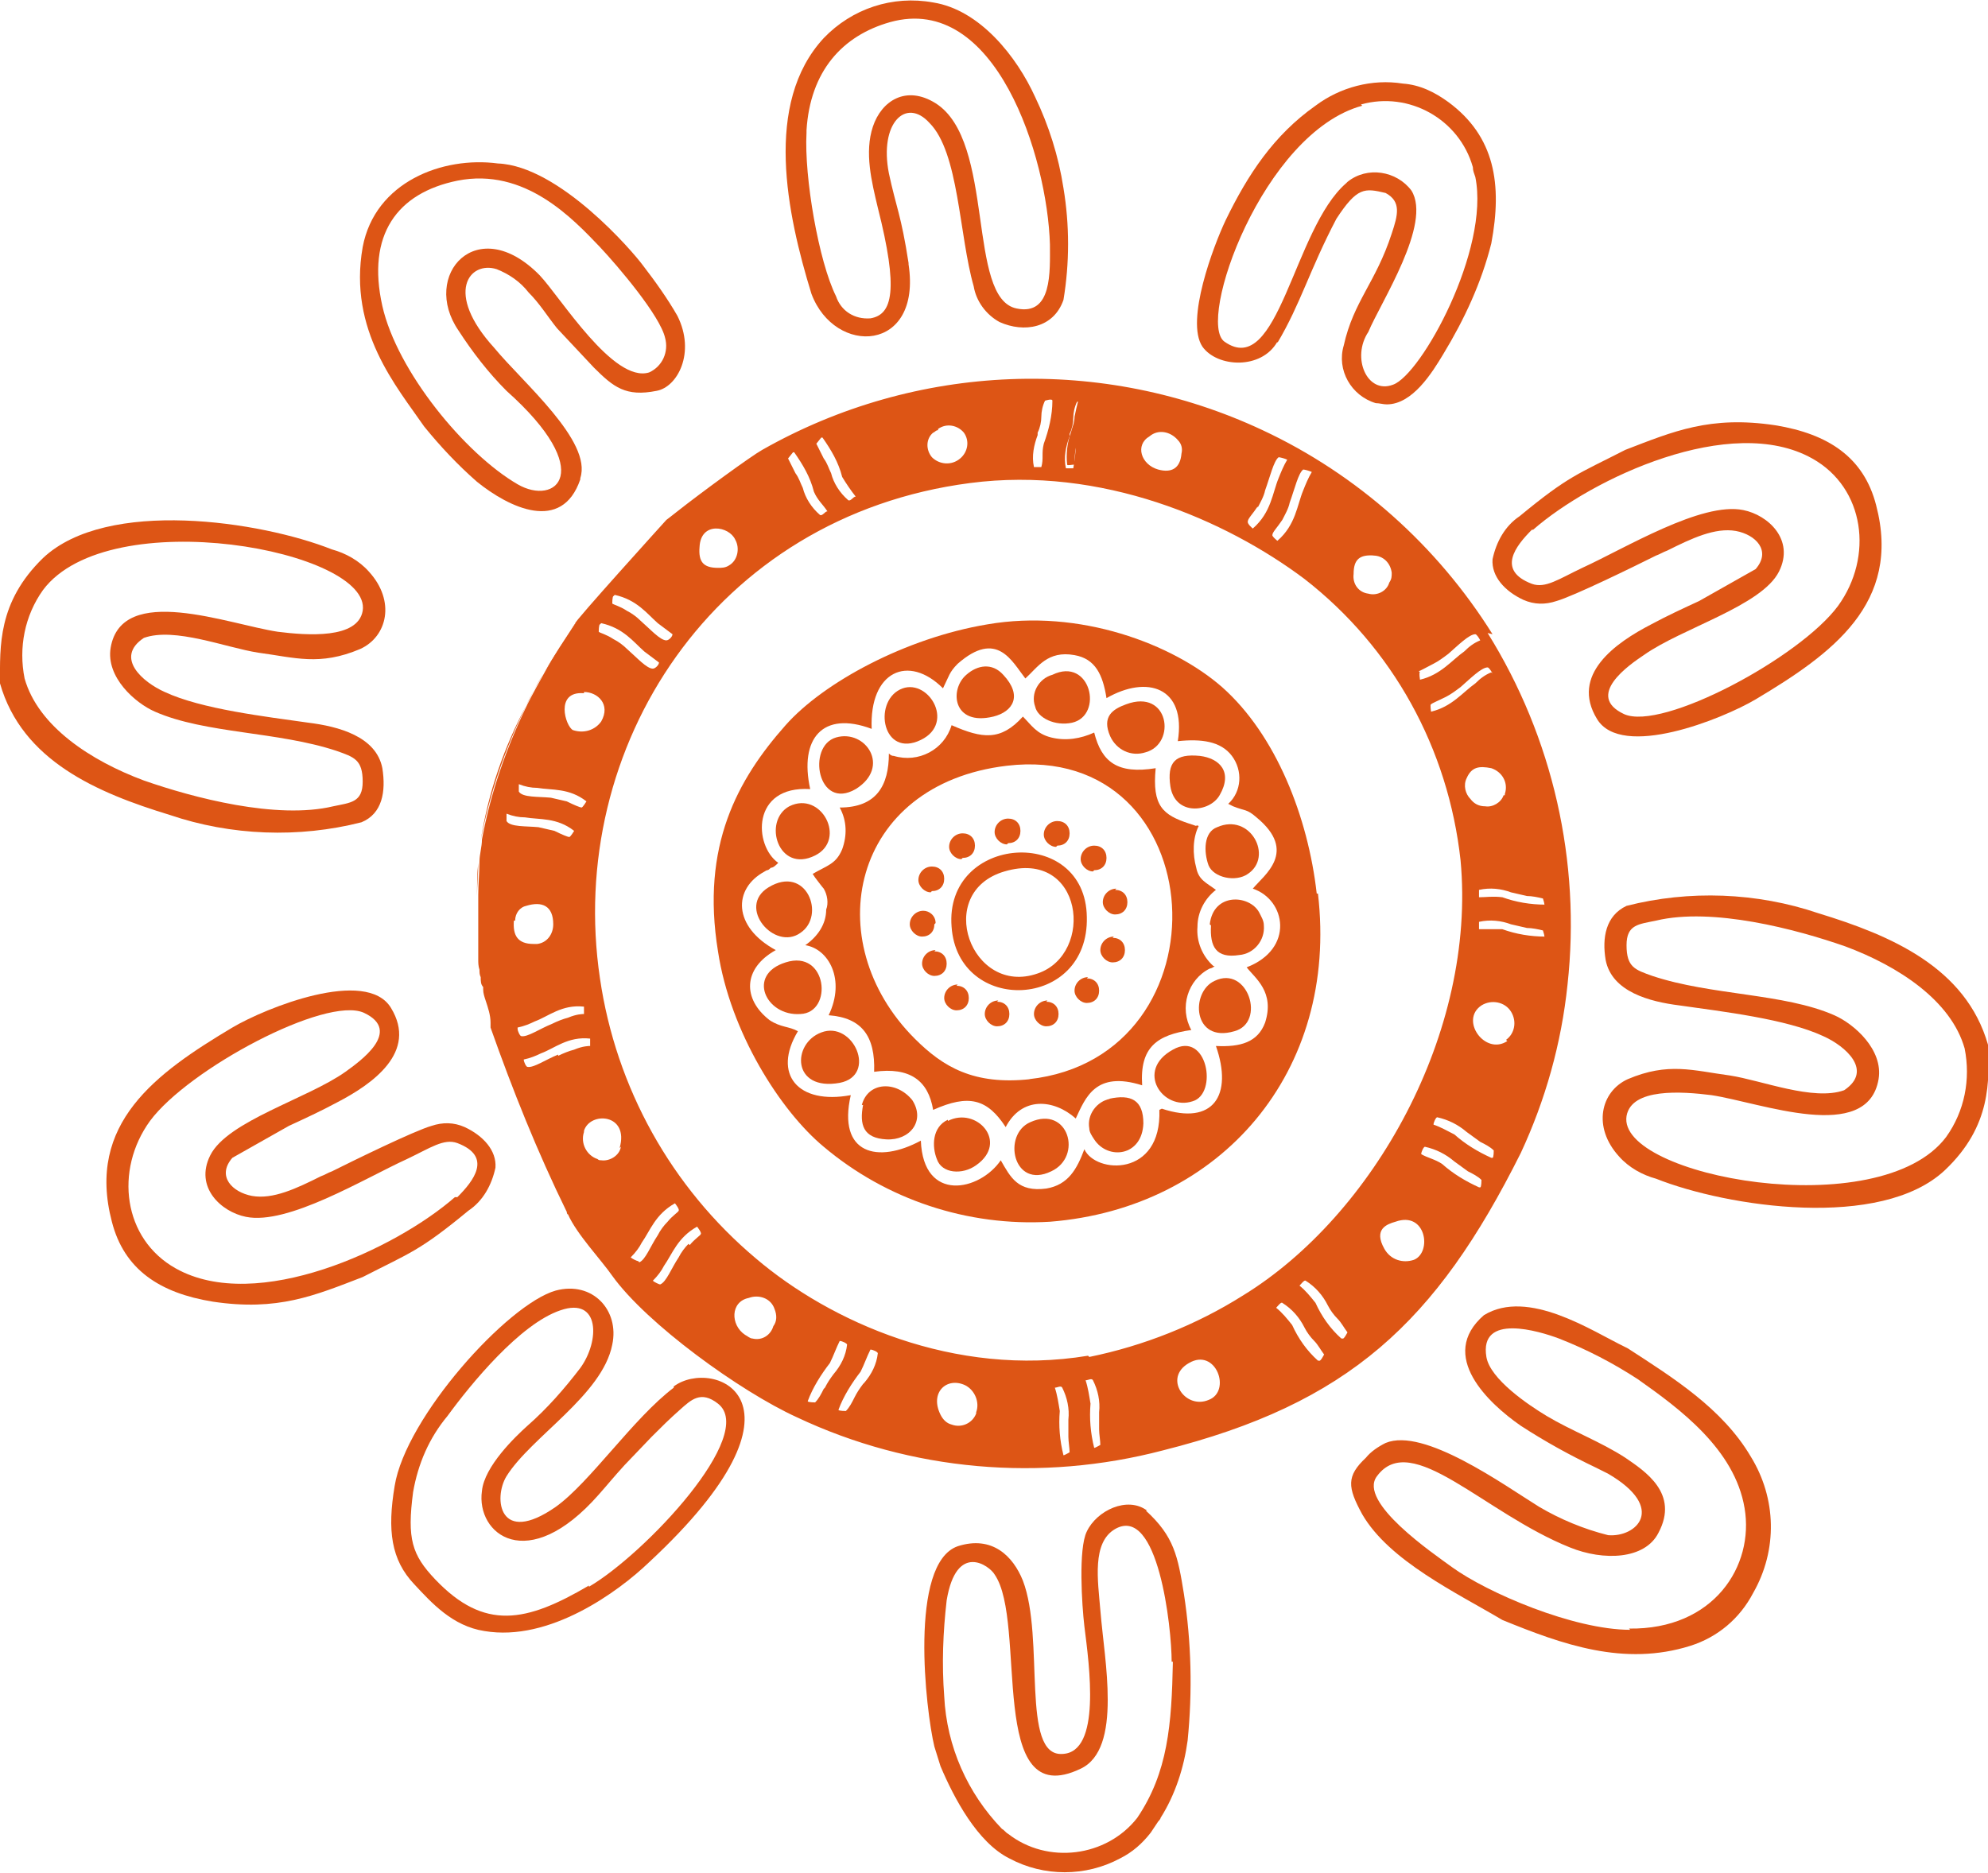 <?xml version="1.0" encoding="UTF-8"?>
<svg id="Group_84" xmlns="http://www.w3.org/2000/svg" xmlns:xlink="http://www.w3.org/1999/xlink" version="1.1" viewBox="0 0 161.7 152.4">
  <!-- Generator: Adobe Illustrator 29.2.1, SVG Export Plug-In . SVG Version: 2.1.0 Build 116)  -->
  <defs>
    <style>
      .st0 {
        fill: #dd5515;
      }
    </style>
  </defs>
  <g id="Group_77">
    <path id="Path_216" class="st0" d="M54.8,112.9c-3.3,2.5-6.8,7.7-9.6,9.7-4.6,3.2-5.1-.7-4-2.5,2-3.2,7.8-6.6,8.6-10.7.6-2.8-1.6-5.2-4.6-4.4-3.9,1.1-12.2,10.3-13.1,15.9-.6,3.6-.3,6,1.6,8,1.4,1.5,3.1,3.4,5.7,3.8,5.3.9,10.9-3.2,13.4-5.6,14.2-13.2,5.2-16.7,2-14.3M47.9,129c-5.1,3-8.5,3.7-12.5-.5-1.9-2-2.3-3.3-1.8-7.1.4-2.3,1.3-4.4,2.8-6.2,1.9-2.6,5.9-7.5,9.2-8.6,3.2-1.1,3.2,2.5,1.6,4.7-1.3,1.7-2.7,3.3-4.3,4.7-1,.9-3.5,3.3-3.7,5.3-.5,3.5,3.7,6.9,9.5.3.8-.9,1.1-1.3,2.1-2.4l2.2-2.3c.9-.9,1.4-1.4,2.3-2.2s1.7-1.6,3.1-.5c3.2,2.5-5.9,12.2-10.5,14.9"/>
    <path id="Path_217" class="st0" d="M103.9,27.9c1.9-3.2,2.6-5.9,4.8-10.1,1.7-2.6,2.3-2.5,4-2.1,1.3.7,1,1.8.5,3.3-1.3,4-3.1,5.5-3.9,9.1-.6,2,.6,4.1,2.6,4.7.3,0,.6.1.9.1,2.1,0,3.7-2.6,4.6-4.1,1.7-2.8,3.1-5.8,3.9-9,.9-4.8.3-8.7-3.5-11.5-1.1-.8-2.3-1.4-3.7-1.5-2.5-.4-5.1.3-7.1,1.8-3.4,2.4-5.5,5.6-7.3,9.3-1,2.1-3.3,8.2-1.9,10.3,1.2,1.7,4.8,1.9,6.1-.4M110.7,8.5c3.9-1.1,8,1.2,9.1,5.1,0,.3.1.5.2.8,1.2,5.9-4.4,16.1-6.7,16.9-2.1.8-3.4-2.2-2-4.3,1-2.4,5.2-8.8,3.5-11.5-1.2-1.6-3.6-2-5.2-.7,0,0,0,0-.1.1-4.3,3.7-5.5,16-9.9,12.9-2.3-1.6,3.1-17,11.2-19.2"/>
    <path id="Path_218" class="st0" d="M123.9,48.8c.9.4,1.8.4,2.7.1,1.4-.4,6.3-2.8,8.1-3.7.3-.1.6-.3.9-.4,2-1,3.9-1.9,5.6-1.6,1.6.3,2.9,1.6,1.6,3.1l-4.6,2.6c-1.3.6-2.6,1.2-3.9,1.9-2.9,1.5-6.6,4.1-4.4,7.7,2,3.3,10.2,0,12.9-1.6,6.2-3.7,11.9-7.8,9.8-15.8-1-3.9-3.9-5.8-8.2-6.5-5.3-.8-8.3.5-12.2,2-3.9,2-4.6,2.1-8.6,5.4-1.2.8-1.9,2.1-2.2,3.5-.1,1.4,1,2.6,2.5,3.3M124.7,43.1c4.8-4.2,16.1-9.5,22.7-5.8,4.3,2.4,5,8,2.1,12-3.1,4.2-14.3,10.2-17.4,8.8-3.2-1.5.4-4,1.6-4.8,3.1-2.2,9.6-4,11-6.8,1.3-2.6-.9-4.6-2.9-5-3.4-.7-9.6,3.1-13.1,4.7-1.9.9-3,1.7-4.1,1.3-2.9-1.1-1.3-3.1,0-4.4"/>
    <path id="Path_219" class="st0" d="M73.9,21.4c-.6-3.9-1-4.5-1.6-7.3-.8-4.1,1.4-6.2,3.3-4.1,2.4,2.4,2.4,9.1,3.6,13.3.2,1.2,1,2.3,2.1,2.9,2,.9,4.4.5,5.2-1.8.5-3,.5-6.1,0-9.1-.4-2.6-1.2-5.1-2.3-7.4-1.5-3.3-4.5-7.1-8.3-7.7-3.3-.6-6.6.5-8.9,2.9-4.9,5.3-3,14.3-1,20.8,1.9,5.1,9,4.8,7.9-2.4M65.6,10.6c.3-4.8,2.9-7.7,6.8-8.8,8.6-2.4,12.8,11,13,18.1,0,2.2.2,5.8-2.7,5.2-4.1-.8-1.7-13.6-6.6-16.7-2.4-1.5-4.4-.2-5.1,1.9-.7,2.1-.1,4.5.4,6.6,1.7,6.7,1.2,8.7-.6,9-1.3.1-2.4-.6-2.8-1.8-1.4-2.8-2.6-9.7-2.4-13.3"/>
    <path id="Path_220" class="st0" d="M47.2,38.9c1-3-4.7-7.8-7-10.6-4.1-4.5-2-7.1.2-6.4,1,.4,1.9,1,2.6,1.9.9.9,1.5,1.9,2.3,2.9l3,3.2c1.6,1.6,2.6,2.4,5.1,1.9,1.7-.3,3.2-3.1,1.7-6.1-.8-1.4-1.8-2.8-2.8-4.1-.8-1.1-6.8-8.1-11.8-8.3-4.5-.6-10,1.5-11,6.8-1.2,6.8,2.8,11.4,5,14.6,1.3,1.6,2.7,3.1,4.3,4.5,2.6,2.1,6.9,4.2,8.4-.2M42.1,39.4c-4.3-2.5-9.8-9.2-11-14.5-1.3-5.8,1.2-9.2,6.1-10.2,5.5-1.1,9.4,3.1,11.6,5.4,1.5,1.6,4.9,5.6,5.3,7.4.3,1.1-.2,2.3-1.3,2.8-2.9.9-7.2-6.1-8.9-7.9-5.1-5.2-9.7,0-6.6,4.5,1.1,1.7,2.4,3.4,3.9,4.9,7.4,6.6,4,9.4.9,7.6"/>
    <path id="Path_221" class="st0" d="M132.2,109.6c-2.7-1.3-7.9-4.8-11.5-2.6-3.8,3.3.4,7.2,3,9,2,1.3,4,2.4,6.1,3.4l1,.5c4.8,2.8,2.3,5.2,0,5-2-.5-3.9-1.3-5.6-2.3-2.9-1.8-9.4-6.5-12.5-5.2-.6.3-1.2.7-1.6,1.2-1.6,1.5-1.5,2.4-.3,4.6,2.2,3.8,7.7,6.4,11.4,8.6,4.9,2,9.9,3.8,15.3,2.1,2.2-.7,4-2.2,5.1-4.3,2-3.5,1.9-7.7-.2-11.1-2.3-3.9-6.3-6.4-10-8.8M132.6,132.6c-4.6,0-11.6-3-14.5-5.1-1.5-1.1-7.7-5.3-6.1-7.4,2.8-3.8,8.7,3,15.7,5.8,2.7,1.1,6.1,1,7.2-1.2,1.7-3.2-1.1-5-2.7-6.1-2-1.3-4.4-2.2-6.4-3.4-1.5-.9-4.6-3-4.9-4.8-.6-3.6,4.3-2.1,5.9-1.5,2.3.9,4.4,2,6.4,3.3,3.4,2.4,7.9,5.7,8.7,10.5.8,4.7-2.5,9.9-9.4,9.8"/>
    <path id="Path_222" class="st0" d="M93.3,122.9c-1.6-1.2-4.1,0-4.9,1.7-.7,1.4-.4,6-.2,7.7.4,3.2,1.4,10.3-1.8,10.4-3.4.2-1.4-9.4-3.2-14.1-.8-2-2.5-3.7-5.3-2.8-4,1.4-2.6,13.4-1.9,16.3l.5,1.6c1.1,2.6,3,6.2,5.6,7.5,2.8,1.5,6.2,1.5,9,0,1-.5,1.8-1.2,2.5-2.1l.6-.9c0,0,.2-.2.2-.3,1.2-1.9,1.9-4.1,2.2-6.3.4-4,.3-8-.3-11.9-.5-3.1-.8-4.7-3.1-6.8M95.4,135.2c-.1,5.1-.4,9-2.9,12.7-2.5,3.2-7.3,3.8-10.5,1.3-.2-.1-.3-.3-.5-.4-2.8-2.9-4.5-6.7-4.7-10.8-.2-2.6-.1-5.2.2-7.8.8-4.8,3.5-2.8,3.9-2.1,2.7,3.9-.7,19.5,7,15.8,1.7-.8,2.2-3,2.2-5.6,0-2.5-.4-4.9-.6-7.3-.2-2.4-.7-5.5,1.2-6.6,3.5-2,4.6,8,4.6,10.8"/>
    <path id="Path_223" class="st0" d="M161.7,85c-1.8-6.3-7.9-8.9-13.8-10.7-5-1.7-10.5-1.9-15.6-.6-1.7.8-2,2.6-1.7,4.4.5,2.6,3.6,3.4,6,3.7,3.5.5,8.7,1.1,11.7,2.5,1.8.8,4.1,2.8,1.7,4.4-2.5.9-6.7-.8-9.3-1.2-3-.4-5-1.1-8.3.3-2.2,1-2.9,3.9-.7,6.3.8.9,1.9,1.5,3,1.8,5.8,2.3,18.3,4.2,23.5-.7,3.8-3.6,3.6-7.3,3.5-10.2M158.3,92.5c-5.4,7.2-26.8,3.2-26-1.7.4-2.3,4.5-2,6.9-1.7,4,.6,12.7,4,13.6-1.3.4-2.4-2-4.5-3.6-5.2-4.1-1.8-10-1.6-14.8-3.2-1.4-.5-2.1-.7-2.1-2.5,0-1.7,1-1.7,2.4-2,4.6-1.1,11.4.7,15.4,2.1,4.3,1.6,8.6,4.4,9.7,8.3.5,2.5,0,5.1-1.5,7.2"/>
    <path id="Path_224" class="st0" d="M37.8,91.7c-.9-.4-1.8-.4-2.7-.1-1.4.4-6.3,2.8-8.1,3.7-.3.1-.6.3-.9.4-2,1-3.9,1.9-5.6,1.6-1.6-.3-2.9-1.6-1.6-3.1l4.6-2.6c1.3-.6,2.6-1.2,3.9-1.9,2.9-1.5,6.6-4.1,4.4-7.7-2-3.3-10.2,0-12.9,1.6-6.2,3.7-11.9,7.8-9.8,15.8,1,3.9,3.9,5.8,8.2,6.5,5.3.8,8.3-.5,12.2-2,3.9-2,4.6-2.1,8.6-5.4,1.2-.8,1.9-2.1,2.2-3.5.1-1.4-1-2.6-2.5-3.3M37,97.4c-4.8,4.2-16.1,9.5-22.7,5.8-4.3-2.4-5-8-2.1-12,3.1-4.2,14.3-10.2,17.4-8.8,3.2,1.5-.4,4-1.5,4.8-3.1,2.2-9.6,4-11,6.8-1.3,2.6.9,4.6,2.9,5,3.4.7,9.6-3.1,13.1-4.7,1.9-.9,3-1.7,4.1-1.3,2.9,1.1,1.3,3.1,0,4.4"/>
    <path id="Path_225" class="st0" d="M0,55.6c1.8,6.3,7.9,8.9,13.8,10.7,5,1.7,10.5,1.9,15.6.6,1.7-.7,2-2.5,1.7-4.4-.5-2.6-3.6-3.4-6-3.7-3.5-.5-8.7-1.1-11.7-2.5-1.8-.8-4.1-2.8-1.7-4.4,2.5-.9,6.7.8,9.3,1.2,3,.4,5,1.1,8.3-.3,2.2-1,2.9-3.9.7-6.3-.8-.9-1.9-1.5-3-1.8-5.8-2.3-18.3-4.2-23.5.7C-.2,49,0,52.6,0,55.6M3.5,48c5.4-7.2,26.8-3.2,26,1.7-.4,2.3-4.5,2-6.9,1.7-4-.6-12.7-4-13.6,1.3-.4,2.4,2,4.5,3.6,5.2,4.1,1.8,10,1.6,14.8,3.2,1.4.5,2.1.7,2.1,2.5,0,1.7-1,1.7-2.4,2-4.6,1.1-11.4-.7-15.4-2.1-4.3-1.6-8.6-4.4-9.7-8.3-.5-2.5,0-5.1,1.5-7.2"/>
    <path id="Path_226" class="st0" d="M44.2,54.8c-.5.8-.9,1.6-1.4,2.6.4-.9.9-1.7,1.4-2.6"/>
    <path id="Path_227" class="st0" d="M98.7,78.6c-.9-.8-1.4-2-1.3-3.2,0-1.2.6-2.3,1.5-3-.8-.6-1.4-.8-1.6-1.8-.3-1.1-.3-2.4.2-3.4,0,0-.2-.1-.2,0l-.6-.2c-2.1-.7-3-1.4-2.7-4.5-3.1.5-4.4-.5-5-2.9-1.1.5-2.3.7-3.5.4-1.2-.3-1.6-1-2.3-1.7-1.8,2-3.3,1.8-5.8.7-.6,2-2.7,3.1-4.7,2.5-.2,0-.3-.1-.4-.2,0,2.6-1,4.4-4,4.4.6,1.1.6,2.3.2,3.4-.5,1.2-1.2,1.3-2.4,2l.2.3s.6.8.7.9c.3.5.4,1.2.2,1.7,0,1.2-.7,2.2-1.7,2.9,1.9.3,3.3,2.8,1.9,5.7,2.7.2,3.8,1.7,3.7,4.6,2.9-.4,4.4.7,4.8,3.1,2.9-1.3,4.4-.9,5.9,1.4,1.3-2.5,3.9-2.3,5.7-.7.8-1.7,1.6-3.9,5.4-2.7-.2-3.1,1.2-4.1,4-4.5-1-1.8-.3-4.1,1.5-5,.1,0,.3-.1.4-.2M83.8,87.8c-4.6.5-7.1-1-9.4-3.3-7.9-7.9-5.2-20.7,7.5-22.2,16.9-2,18.3,23.7,1.8,25.5"/>
    <path id="Path_228" class="st0" d="M107.1,72.7c-.7-6.2-3.3-12.9-7.7-16.8-4-3.5-11.6-6.4-19.1-5.1-6.6,1.1-13.3,4.7-16.4,8.2-3.9,4.4-6.9,9.8-5.5,18.4,1,6.6,5.1,13,8.6,15.9,5.1,4.3,11.7,6.5,18.4,6.1,13.9-1.1,23.5-12.2,21.8-26.7M94.3,90.3c.2,5.5-5.2,5.2-6.1,3.2-.6,1.6-1.3,2.9-3.1,3.2-2.3.3-2.9-.9-3.7-2.3-1.7,2.5-6.3,3.5-6.5-1.6-3.5,1.9-6.8,1.1-5.7-3.7-4.3.8-6.4-1.7-4.3-5.2-.7-.4-1.4-.3-2.3-.9-2.2-1.7-2.2-4.2.5-5.7-3.5-1.9-3.5-5-.9-6.4.3-.2.2,0,.5-.3.2,0,.4-.2.6-.4-2-1.4-2.2-6.3,2.6-6-.9-4.1,1-6.4,5-4.9-.2-4.7,3-6.1,5.8-3.3.5-1,.5-1.3,1.2-2,3.2-2.8,4.4-.2,5.5,1.2,1-.9,1.8-2.3,4-1.9,1.7.3,2.3,1.6,2.6,3.5,3.3-1.9,6.5-.9,5.8,3.5,1.9-.2,3.5,0,4.4,1.2.9,1.2.8,2.9-.3,3.9l.4.2c1,.4,1.1.2,1.9.9,3.4,2.8.6,4.7-.3,5.8,2.7.9,3.4,4.9-.5,6.4.7.9,2.3,2,1.5,4.5-.6,1.6-2,2-4,1.9,1.4,4-.2,6.5-4.4,5.1"/>
    <path id="Path_229" class="st0" d="M38.9,70.2h0c0,.9-.1,1.8-.1,2.7,0-.9,0-1.8.1-2.7"/>
    <path id="Path_230" class="st0" d="M87.4,38c0-.6,0-1.3.2-1.9.4-1.1.7-2.3.7-3.5,0,0-.6,0-.6,0-.1.4-.2.8-.3,1.3,0,.5-.2.9-.3,1.3-.3.8-.4,1.8-.3,2.6,0,.1.4,0,.6,0"/>
    <path id="Path_231" class="st0" d="M46.8,50.7c-.9,1.4-1.8,2.7-2.5,4,1.3-2.1,2.3-3.4,2.5-4"/>
    <path id="Path_232" class="st0" d="M42.8,57.4c-1.8,3.4-3.1,7.1-3.7,11,.7-3.8,2-7.5,3.7-11"/>
    <path id="Path_233" class="st0" d="M65.1,75.9c2.1-1.4.5-5.6-2.6-3.7-2.6,1.6.5,5.2,2.6,3.7"/>
    <path id="Path_234" class="st0" d="M77.1,91.1c-1.3.6-1.3,2.2-.9,3.2.4,1.2,2.1,1.3,3.2.5,2.7-1.9,0-4.8-2.3-3.6"/>
    <path id="Path_235" class="st0" d="M90.3,89.4c-1.1.2-1.9,1.3-1.7,2.4,0,.3.2.6.4.9,1.1,1.7,3.9,1.4,4-1.3,0-1.9-1-2.4-2.8-2"/>
    <path id="Path_236" class="st0" d="M63.9,78.3c-3.2,1-1.6,4.4,1.2,4.2,2.7-.1,2.2-5.3-1.2-4.2"/>
    <path id="Path_237" class="st0" d="M95.4,85.4c-3.1,1.7-.8,5,1.6,4.2,2.1-.6,1.2-5.8-1.6-4.2"/>
    <path id="Path_238" class="st0" d="M66.8,84c-2.4.9-2.4,4.8,1.5,4.1,3.1-.6,1.1-5.1-1.5-4.1"/>
    <path id="Path_239" class="st0" d="M70.2,89.9c-.3,1.6,0,2.7,1.9,2.8s3.2-1.5,2.1-3.2c-1.3-1.6-3.6-1.5-4.1.4"/>
    <path id="Path_240" class="st0" d="M83.8,91.3c-2.3,1-1.4,5.5,1.7,4,2.6-1.2,1.4-5.4-1.7-4"/>
    <path id="Path_241" class="st0" d="M69.6,64.2c2.9-1.8.8-4.9-1.6-4.2-2.4.7-1.5,6,1.6,4.2"/>
    <path id="Path_242" class="st0" d="M87.2,58.8c2.6-.6,1.5-5.4-1.6-3.9-1.1.3-1.8,1.5-1.4,2.6,0,0,0,0,0,0,.2.9,1.6,1.6,3,1.3"/>
    <path id="Path_243" class="st0" d="M80.8,58.3c1.6-.4,2.4-1.7.8-3.4-.9-1-2.1-.8-3,0-1.4,1.2-1.1,4.2,2.2,3.4"/>
    <path id="Path_244" class="st0" d="M66.3,69.6c2.6-1.3.5-5.3-2.1-4-2.2,1.2-.9,5.5,2.1,4"/>
    <path id="Path_245" class="st0" d="M93.2,61.2c2.5-.7,1.9-5.2-1.6-3.9-1.1.4-2,1-1.3,2.6.5,1.1,1.7,1.7,2.9,1.3"/>
    <path id="Path_246" class="st0" d="M74.9,60.2c2.9-1.4.5-5.2-1.7-4.1-2.2,1.1-1.4,5.6,1.7,4.1"/>
    <path id="Path_247" class="st0" d="M98.5,75.3c-.1,1.7.4,2.7,2.3,2.4,1.2-.1,2.1-1.2,2-2.4,0-.4-.2-.7-.4-1.1-.8-1.4-3.7-1.6-4,1"/>
    <path id="Path_248" class="st0" d="M99.2,64.7c1.1-1.9,0-3-1.6-3.2-2-.2-2.7.5-2.4,2.5.4,2.4,3.2,2.1,4,.7"/>
    <path id="Path_249" class="st0" d="M98.8,79.8c-2,.9-1.8,5.1,1.6,4.1,2.6-.7,1.1-5.4-1.6-4.1"/>
    <path id="Path_250" class="st0" d="M98.3,70.4c.4,1,2.2,1.4,3.2.7,2.1-1.4.2-5-2.5-3.8-1.1.4-1.1,2-.7,3.1"/>
    <path id="Path_251" class="st0" d="M77.4,75.4c.5,7.2,11.2,6.8,11-.8-.1-7.5-11.6-6.7-11,.8M84.4,79.2c-5.4,1.9-8.5-6.6-2.7-8.3,6.4-1.9,7.4,6.7,2.7,8.3"/>
    <path id="Path_252" class="st0" d="M88.5,79.5c-.6,0-1.1.5-1.1,1.1,0,0,0,0,0,0,0,.5.5,1,1,1,0,0,0,0,0,0,.6,0,1-.4,1-1,0-.6-.4-1-1-1,0,0,0,0,0,0"/>
    <path id="Path_253" class="st0" d="M86,68.8c.6,0,1-.4,1-1,0-.6-.4-1-1-1,0,0,0,0,0,0-.6,0-1.1.5-1.1,1.1,0,0,0,0,0,0,0,.5.5,1,1,1,0,0,0,0,0,0"/>
    <path id="Path_254" class="st0" d="M89,70.8c.6,0,1-.4,1-1,0-.6-.4-1-1-1,0,0,0,0,0,0-.6,0-1.1.5-1.1,1.1,0,0,0,0,0,0,0,.5.5,1,1,1,0,0,0,0,0,0"/>
    <path id="Path_255" class="st0" d="M90.8,72.3c-.6,0-1.1.5-1.1,1.1,0,0,0,0,0,0,0,.5.5,1,1,1,0,0,0,0,0,0,.6,0,1-.4,1-1,0-.6-.4-1-1-1,0,0,0,0,0,0"/>
    <path id="Path_256" class="st0" d="M90.6,76.2c-.6,0-1.1.5-1.1,1.1,0,0,0,0,0,0,0,.5.5,1,1,1,0,0,0,0,0,0,.6,0,1-.4,1-1,0-.6-.4-1-1-1,0,0,0,0,0,0"/>
    <path id="Path_257" class="st0" d="M75.8,72.5c.6,0,1-.4,1-1,0-.6-.4-1-1-1,0,0,0,0,0,0-.6,0-1.1.5-1.1,1.1,0,0,0,0,0,0,0,.5.5,1,1,1,0,0,0,0,0,0"/>
    <path id="Path_258" class="st0" d="M76.1,75.1c0-.6-.5-1-1-1,0,0,0,0,0,0-.6,0-1.1.5-1.1,1.1,0,0,0,0,0,0,0,.5.5,1,1,1,0,0,0,0,0,0,.6,0,1-.4,1-1,0,0,0,0,0,0"/>
    <path id="Path_259" class="st0" d="M78.3,69.8c.6,0,1-.4,1-1,0-.6-.4-1-1-1,0,0,0,0,0,0-.6,0-1.1.5-1.1,1.1,0,0,0,0,0,0,0,.5.5,1,1,1,0,0,0,0,0,0"/>
    <path id="Path_260" class="st0" d="M82,68.6c.6,0,1-.4,1-1,0-.6-.4-1-1-1,0,0,0,0,0,0-.6,0-1.1.5-1.1,1.1,0,0,0,0,0,0,0,.5.5,1,1,1,0,0,0,0,0,0"/>
    <path id="Path_261" class="st0" d="M85.2,81.4c-.6,0-1.1.5-1.1,1.1,0,0,0,0,0,0,0,.5.5,1,1,1,0,0,0,0,0,0,.6,0,1-.4,1-1,0-.6-.4-1-1-1,0,0,0,0,0,0"/>
    <path id="Path_262" class="st0" d="M81.2,81.4c-.6,0-1.1.5-1.1,1.1,0,0,0,0,0,0,0,.5.5,1,1,1,0,0,0,0,0,0,.6,0,1-.4,1-1,0-.6-.4-1-1-1,0,0,0,0,0,0"/>
    <path id="Path_263" class="st0" d="M76.1,77.3c-.6,0-1.1.5-1.1,1.1,0,0,0,0,0,0,0,.5.5,1,1,1,0,0,0,0,0,0,.6,0,1-.4,1-1,0-.6-.4-1-1-1,0,0,0,0,0,0"/>
    <path id="Path_264" class="st0" d="M77.9,80.1c-.6,0-1.1.5-1.1,1.1,0,0,0,0,0,0,0,.5.5,1,1,1,0,0,0,0,0,0,.6,0,1-.4,1-1,0-.6-.4-1-1-1,0,0,0,0,0,0"/>
    <path id="Path_265" class="st0" d="M121.4,51.6c-4.5-7.2-11-13-18.7-16.6-13-6.1-28.2-5.5-40.7,1.6-.9.5-5,3.5-6.9,5-.5.4-.9.7-.9.7s-7.7,8.5-7.4,8.4c-.3.6-1.3,1.9-2.5,4-.5.9-1,1.8-1.4,2.6-1.7,3.5-3,7.2-3.7,11,0,.6-.2,1.2-.2,1.8h0c0,.9-.1,1.8-.1,2.7v.2c0,.3,0,.7,0,1.1,0,.2,0,.4,0,.6s0,.4,0,.6c0,.3,0,.5,0,.8,0,.2,0,.4,0,.6,0,.3,0,.5,0,.8,0,.2,0,.4,0,.6,0,.2,0,.5.1.8,0,.2,0,.4.1.6,0,.3,0,.6.2.8,0,0,0,.1,0,.2,0,.3.1.6.2.9.2.6.4,1.2.4,1.8,0,.1,0,.3,0,.4,1.8,5.1,3.8,10.1,6.2,15,0,0,0,.2.1.2.7,1.6,2.7,3.7,3.6,5,2.8,3.9,10.4,9.4,15,11.5,9.3,4.4,19.9,5.3,29.8,2.7,15.1-3.8,22.2-10.4,29.1-24.2,2-4.3,3.3-8.9,3.8-13.7,1.1-10-1.2-20.1-6.5-28.6M122.3,64.7c-.2.6-.9,1-1.5.9-.5,0-.9-.2-1.2-.6-.4-.4-.6-1.1-.3-1.7.4-.9,1-1,2-.8.9.3,1.4,1.2,1.1,2.1,0,0,0,0,0,.1M121.3,54.7c-.5.2-.9.5-1.3.9-1,.7-1.9,1.9-3.6,2.3,0,0-.1-.6,0-.6.1-.1.6-.3,1.2-.6.4-.2.8-.5,1.2-.8.8-.7,1.7-1.6,2.2-1.6.1,0,.3.3.4.5M115.4,54.6c.1,0,.6-.3,1.2-.6.4-.2.8-.5,1.2-.8.8-.7,1.7-1.6,2.2-1.6.1,0,.3.3.4.5-.5.2-.9.5-1.3.9-1,.7-1.9,1.9-3.6,2.3,0,0-.1-.6,0-.6M111.7,45.2c.8,0,1.4.6,1.5,1.4,0,.3,0,.5-.2.8-.2.7-1,1.1-1.7.9-.8-.1-1.3-.8-1.2-1.6,0-1.2.5-1.6,1.7-1.5M106,38.2c.1,0,.5.1.7.2-.3.5-.5,1-.7,1.5-.5,1.2-.6,2.8-2.1,4.1,0,0-.5-.4-.4-.5,0-.2.4-.6.8-1.2.2-.4.5-.9.6-1.4.4-1.1.7-2.4,1.1-2.7M102.3,41.3c.2-.4.5-.9.6-1.4.4-1.1.7-2.4,1.1-2.7.1,0,.5.1.7.2-.3.5-.5,1-.7,1.5-.5,1.2-.6,2.8-2.1,4.1,0,0-.5-.4-.4-.6,0-.2.4-.6.8-1.2M93.5,35.5c.7-.6,1.7-.4,2.3.3.3.3.4.7.3,1.1-.1,1.2-.8,1.6-1.9,1.3-1.4-.4-1.9-2-.7-2.7M87,35.3c.2-.4.3-.9.3-1.3,0-.4.1-.9.3-1.3,0,0,.6-.2.6,0,0,1.2-.3,2.4-.7,3.5,0,.6-.1,1.3-.2,1.9-.2,0-.6,0-.6,0-.2-.9,0-1.8.3-2.6M84.4,35.2c.2-.4.3-.9.3-1.3,0-.4.1-.9.3-1.3,0,0,.6-.2.6,0,0,1.2-.3,2.4-.7,3.5-.2.8,0,1.2-.2,1.9-.2,0-.6,0-.6,0-.2-.9,0-1.8.3-2.6M76.3,34.9c.7-.5,1.6-.3,2.1.3.5.7.3,1.6-.3,2.1-.7.6-1.7.5-2.3-.1,0,0,0,0,0,0-.5-.6-.5-1.5.1-2,.1,0,.2-.2.4-.2M66.9,35.6c.7,1,1.3,2,1.6,3.2.3.5.7,1.1,1.1,1.6-.2,0-.4.4-.6.3-.7-.6-1.2-1.4-1.4-2.2-.2-.4-.3-.8-.6-1.2-.2-.4-.4-.8-.6-1.2,0,0,.4-.5.4-.5M64.6,36.8c.7,1,1.3,2,1.6,3.2.3.7.7,1,1.1,1.6-.2,0-.4.4-.6.3-.7-.6-1.2-1.4-1.4-2.2-.2-.4-.3-.8-.6-1.2-.2-.4-.4-.8-.6-1.2,0,0,.4-.5.4-.5M56.9,44.5c.1-2.1,2.4-1.7,2.9-.6.4.7.2,1.7-.5,2.1-.3.2-.6.2-.9.2-1.2,0-1.6-.5-1.5-1.7M50,48.4c1.8.4,2.6,1.5,3.5,2.3.4.3.8.6,1.2.9,0,.2-.3.5-.5.5-.5,0-1.3-.9-2.1-1.6-.3-.3-.7-.6-1.1-.8-.6-.4-1.1-.5-1.2-.6,0,0,0-.6.1-.6M48.9,50.7c1.8.4,2.6,1.5,3.5,2.3.4.3.8.6,1.2.9,0,.2-.3.5-.5.5-.5,0-1.3-.9-2.1-1.6-.3-.3-.7-.6-1.1-.8-.6-.4-1.1-.5-1.2-.6,0,0,0-.6.1-.6M47.5,56.3c1.1,0,2.2,1,1.4,2.4-.5.7-1.4,1-2.3.7-.6-.3-1.5-3.2.9-3M42.2,63.8c.5.2,1,.3,1.5.3,1.2.2,2.6,0,4,1.1,0,0-.3.5-.4.5-.1,0-.6-.2-1.2-.5-.4-.1-.9-.2-1.3-.3-1-.1-2.3,0-2.6-.5,0,0,0-.5,0-.7M41.2,66.2c.5.2,1,.3,1.5.3,1.2.2,2.6,0,4,1.1,0,0-.3.5-.4.5-.1,0-.6-.2-1.2-.5-.4-.1-.9-.2-1.3-.3-1-.1-2.3,0-2.6-.5,0,0,0-.5,0-.7M41.9,74.9c0-.6.4-1.1.9-1.2,1.3-.4,2.2,0,2.2,1.5,0,.8-.5,1.5-1.3,1.6,0,0-.2,0-.3,0-1.3,0-1.7-.7-1.6-1.9M42.1,83.6c.5-.1,1-.3,1.4-.5,1.1-.4,2.2-1.4,4-1.2,0,0,0,.6,0,.6-.1,0-.6,0-1.3.3-.4.1-.9.3-1.3.5-1,.4-2,1.1-2.5,1-.1,0-.3-.4-.3-.6M45.4,85.8c-1,.4-2,1.1-2.5,1-.1,0-.3-.4-.3-.6.5-.1,1-.3,1.4-.5,1.1-.4,2.2-1.4,4-1.2,0,0,0,.6,0,.6-.1,0-.6,0-1.3.3-.4.1-.9.3-1.3.5M50.5,93.3c-.1.7-.9,1.2-1.6,1.1-.1,0-.2,0-.3-.1-.9-.3-1.4-1.3-1.1-2.2,0,0,0,0,0-.1.5-1.6,3.7-1.4,2.9,1.4M51.9,102.6c-.1,0-.5-.2-.6-.3.4-.4.7-.8.9-1.2.7-1,1.1-2.3,2.7-3.2,0,0,.4.5.3.6,0,.1-.5.4-.9.9-.3.3-.6.7-.8,1.1-.6.9-1,2-1.5,2.2M56,101.2c-.3.3-.6.7-.8,1.1-.6.9-1,2-1.5,2.2-.1,0-.5-.2-.6-.3.4-.4.7-.8.9-1.2.7-1,1.1-2.3,2.7-3.2,0,0,.4.5.3.6,0,.1-.5.4-.9.9M62.9,107.9c-.2.7-.9,1.2-1.7,1-.2,0-.4-.2-.6-.3-1.2-.8-1.2-2.7.3-3,.8-.3,1.8,0,2.1.9.2.5.2,1-.1,1.4M67,113c-.2.4-.4.8-.7,1.1,0,0-.6,0-.6-.1.4-1.1,1.1-2.2,1.8-3.1.3-.6.5-1.2.8-1.8.2,0,.6.2.6.3-.1.9-.5,1.7-1.1,2.4-.3.4-.5.7-.7,1.1M70.2,112.6c-.3.4-.5.7-.7,1.1-.2.4-.4.8-.7,1.1,0,0-.6,0-.6-.1.4-1.1,1.1-2.2,1.8-3.1.3-.6.5-1.2.8-1.8.2,0,.6.2.6.3-.1.9-.5,1.7-1.1,2.4M79.4,115c-.3.8-1.2,1.2-2,.9-.4-.1-.7-.4-.9-.8-.9-1.8.5-3.1,2-2.4.8.4,1.2,1.4.9,2.2,0,0,0,0,0,.1M87.1,118.1c0,0-.5.3-.6.3-.3-1.2-.4-2.4-.3-3.6-.1-.6-.2-1.3-.4-1.9.2,0,.5-.2.6,0,.4.8.6,1.7.5,2.6,0,.5,0,.9,0,1.4,0,.4.1.9.1,1.3M89.6,117.5c0,0-.5.3-.6.3-.3-1.2-.4-2.4-.3-3.6-.1-.6-.2-1.3-.4-1.9.2,0,.5-.2.6,0,.4.8.6,1.7.5,2.6,0,.5,0,.9,0,1.4,0,.4.1.9.1,1.3M98.3,113.9c-1.9.8-3.7-1.8-1.6-3,2.2-1.3,3.5,2.3,1.6,3M88.5,110.3c-10.9,1.8-21-2.8-27-7.9-6.9-5.8-11.4-13.9-12.7-22.8-2.8-18.8,9.3-37.6,30.1-40.3,10.7-1.4,20.8,3,27.2,7.8,7.2,5.6,11.7,13.8,12.7,22.9,1.3,14-7.1,28.9-17.7,35.4-3.8,2.4-8.1,4.1-12.5,5M107.2,110.7c-.9-.8-1.6-1.8-2.1-2.9-.4-.5-.8-1-1.3-1.4.1-.1.4-.5.5-.4.8.5,1.4,1.2,1.8,2,.2.4.5.8.8,1.1.3.3.5.7.8,1.1,0,0-.3.6-.4.5M109.1,108.9c-.9-.8-1.6-1.8-2.1-2.9-.4-.5-.8-1-1.3-1.4.1-.1.4-.5.5-.4.8.5,1.4,1.2,1.8,2,.2.4.5.8.8,1.1.3.3.5.7.8,1.1,0,0-.3.6-.4.5M115,102.5c-.9.3-1.9,0-2.4-.9-.9-1.6.2-2,.9-2.2,2.5-.9,3,2.5,1.5,3.1M120.3,96.6c-1.1-.5-2.1-1.1-3-1.9-.6-.4-1.2-.5-1.7-.8,0-.2.2-.6.3-.6.9.2,1.7.6,2.4,1.2.4.3.7.5,1.1.8.4.2.8.4,1.1.7,0,0,0,.6-.1.6M121.3,94.2c-1.1-.5-2.1-1.1-3-1.9-.6-.3-1.1-.6-1.7-.8,0-.2.2-.6.3-.6.9.2,1.7.6,2.4,1.2.4.3.7.5,1.1.8.4.2.8.4,1.1.7,0,0,0,.6-.1.6M122.6,84.7c-1.8,1.2-3.9-1.7-2.1-2.9.8-.5,1.9-.3,2.4.5.5.8.3,1.8-.4,2.3M125.7,76.2c-1.2,0-2.4-.2-3.5-.6-.6,0-1.3,0-1.9,0,0-.2,0-.6,0-.6.9-.2,1.8-.1,2.6.2.4.1.9.2,1.3.3.4,0,.9.1,1.3.2,0,0,.2.6.1.6M125.7,73.6c-1.2,0-2.4-.2-3.5-.6-.8-.1-1.3,0-1.9,0,0-.2,0-.6,0-.6.9-.2,1.8-.1,2.6.2.4.1.9.2,1.3.3.4,0,.9.1,1.3.2,0,0,.2.6.1.6"/>
  </g>
</svg>